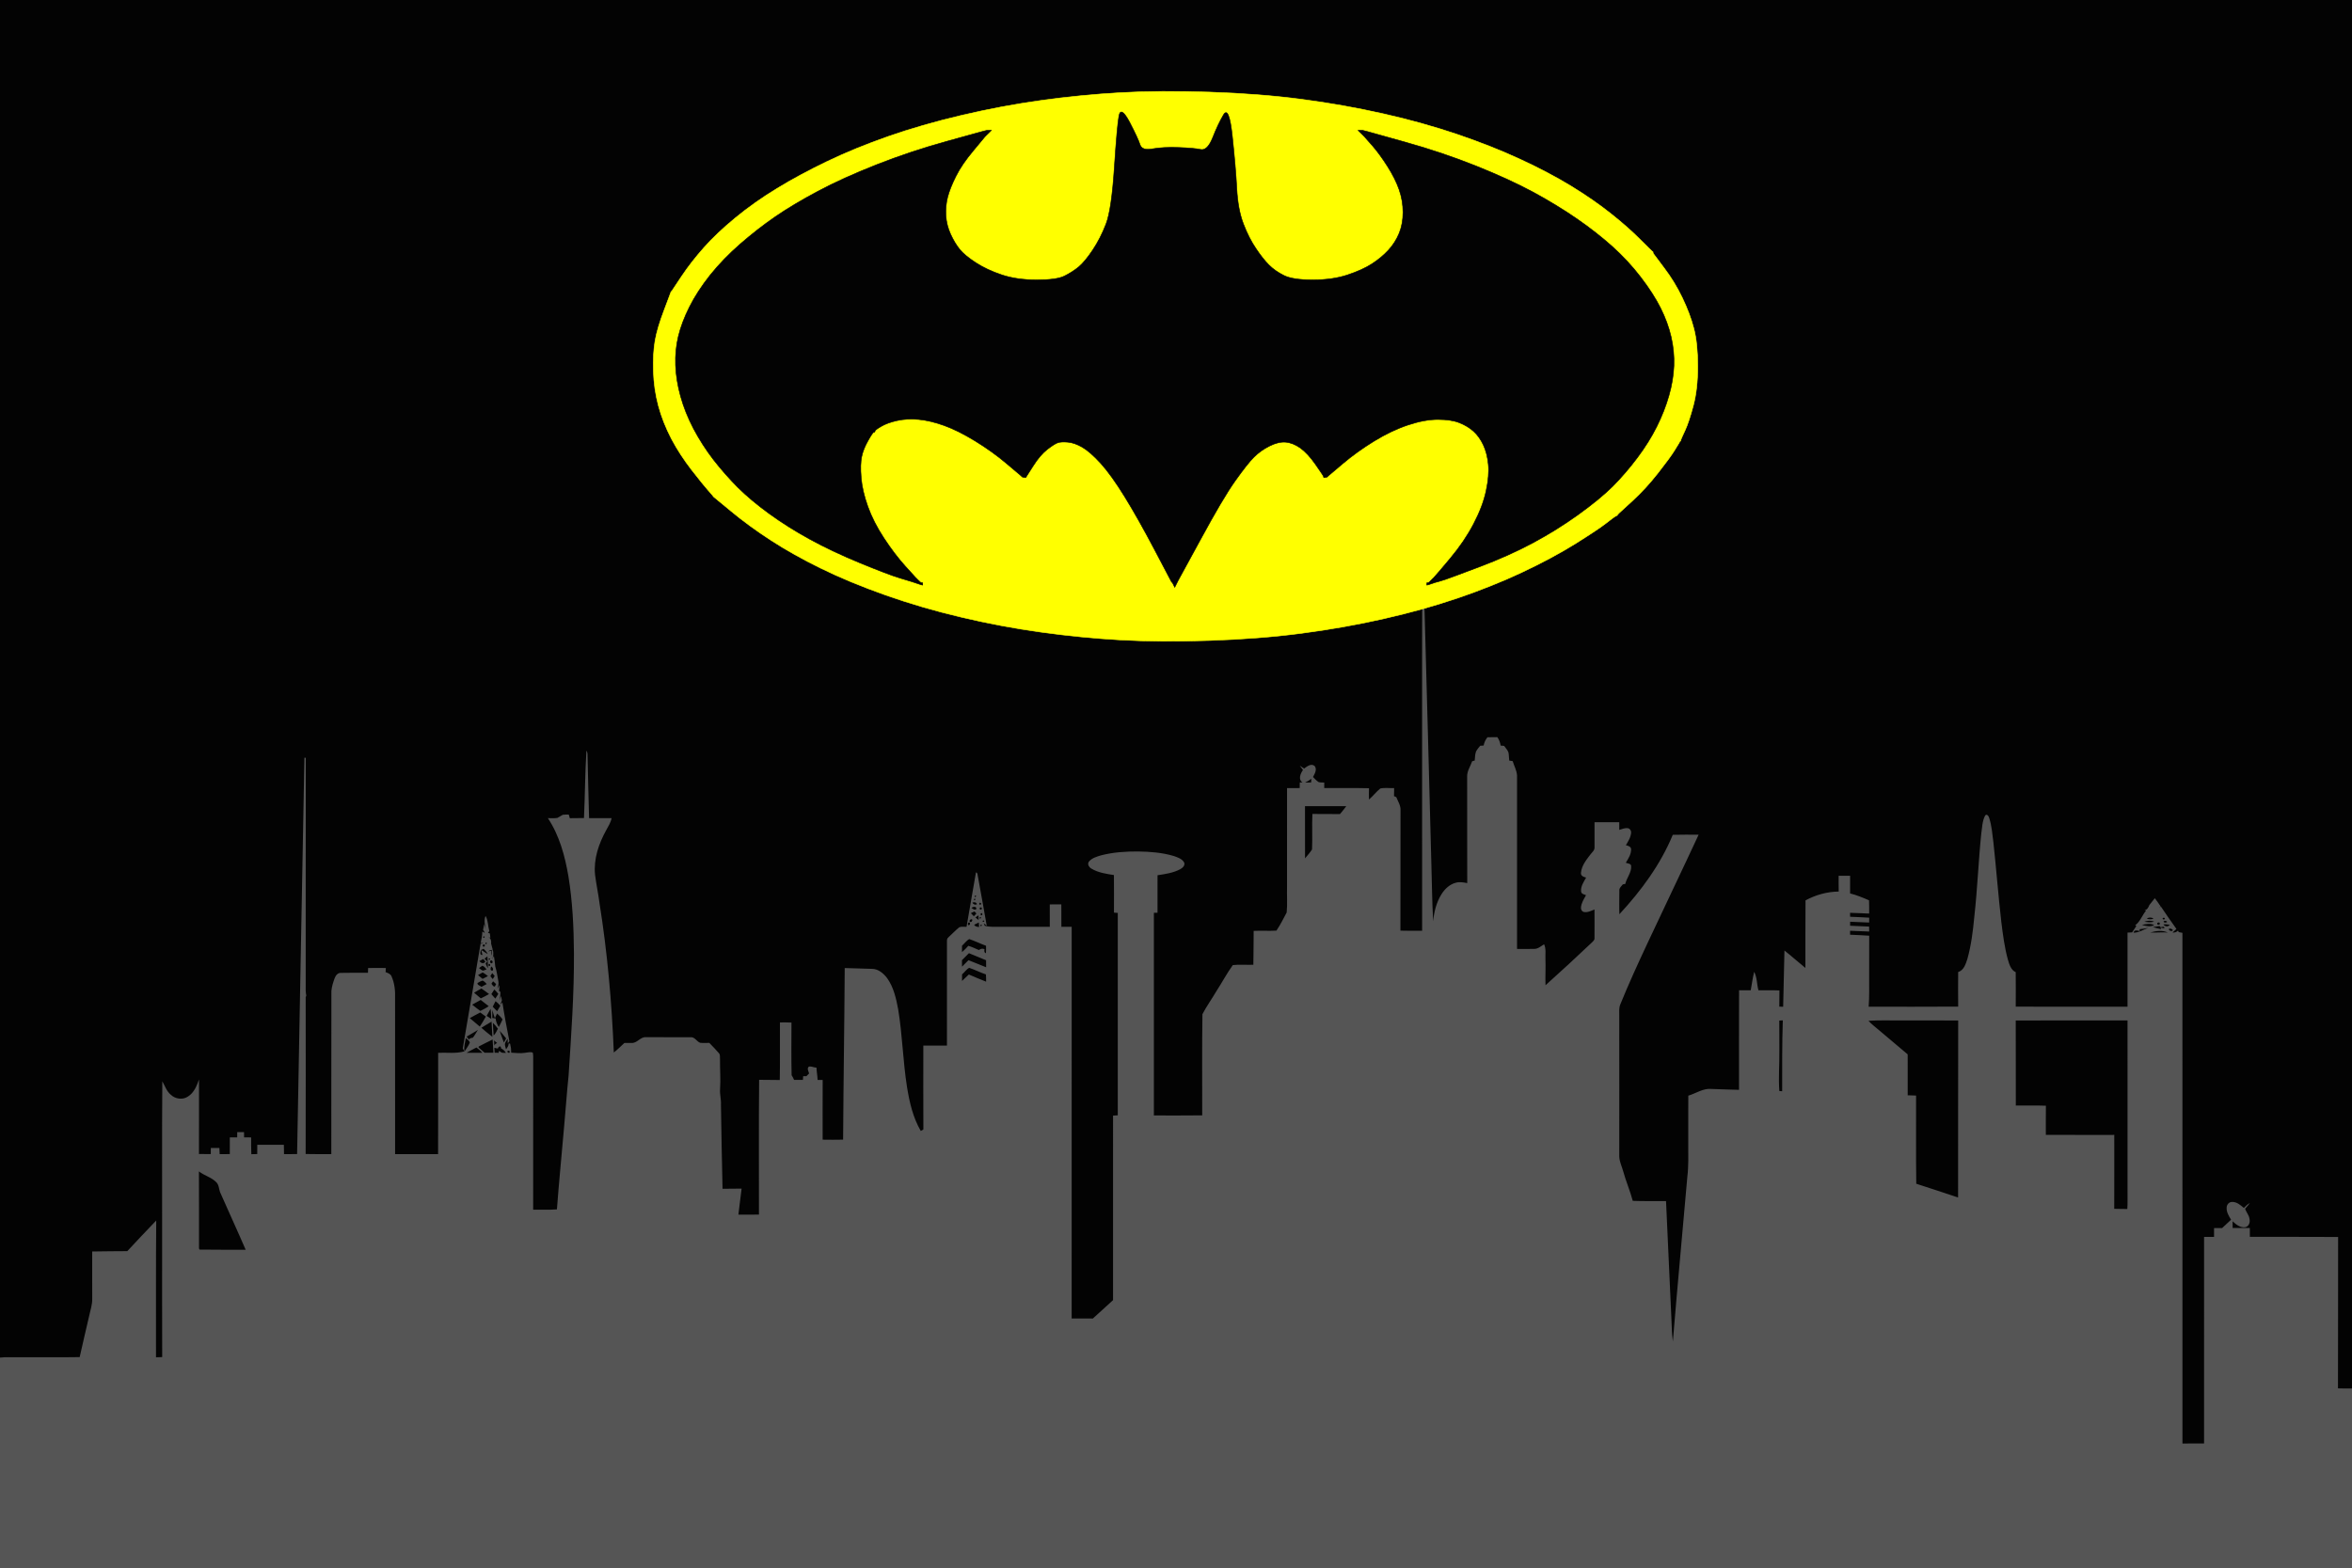 <svg width="900" height="600" viewBox="0 0 900 600" xmlns="http://www.w3.org/2000/svg">
  <defs></defs>
  <g class="layer">
    <title>GeoBrol - Drapeau Gotham</title>
    <rect id="bg" fill="#030303" height="600" width="900"></rect>
    <g id="city" transform="matrix(0.404, 0, 0, 0.404, 0, 215.218)">
      <path fill="#555555" d="M1347.09,0h0.54c1.63,12.91,0.67,26.01,1.48,38.99c2.31,81.33,4.34,162.67,6.55,244
	c0.63,19.02,0.68,38.06,1.78,57.06c0.82-8.98,3.1-18.01,7.93-25.7c3.11-4.96,7.71-9.33,13.51-10.81c3.55-1.02,7.28-0.32,10.84,0.35
	c-0.15-33.65,0.02-67.3-0.09-100.95c-0.16-5.25,3.11-9.68,4.75-14.49c0.6-0.16,1.81-0.48,2.41-0.65c0.29-2.86,0.26-5.83,1.25-8.57
	c1.03-2,2.54-3.68,3.93-5.44c1.07-0.09,2.17-0.17,3.28-0.24c0.58-2.87,1.75-5.56,3.62-7.82c3.09,0.01,6.2-0.03,9.32-0.11
	c1.72,2.36,2.74,5.1,3.16,8c1.09,0.09,2.19,0.18,3.31,0.27c1.68,2.52,4.3,4.78,4.37,8.04c0.21,1.95,0.32,3.91,0.46,5.87
	c1.07,0.18,2.16,0.37,3.27,0.55c1.33,4.53,3.87,8.79,4.12,13.58c0.01,54.77-0.02,109.55,0.01,164.32
	c5.37-0.05,10.75,0.13,16.12-0.02c3.69,0.1,6.52-2.58,9.48-4.38c2.14,4.4,1.04,9.42,1.31,14.13c0.3,8.23-0.24,16.46,0.05,24.69
	c14.93-13.33,29.6-26.95,44.13-40.71c1.06-1.11,2.48-2.21,2.28-3.94c0.09-9.04,0.01-18.08,0-27.12c-3.23,1.23-6.61,3.11-10.16,2.33
	c-1.85-0.41-2.81-2.4-2.64-4.14c0.26-4.33,2.73-8.04,4.76-11.72c-1.71-0.81-4.32-1.1-4.63-3.4c-0.6-4.91,2.47-9.21,4.72-13.3
	c-2.35-0.55-5.25-1.64-4.86-4.62c0.62-6.5,4.81-11.94,8.69-16.93c1.54-2.23,4.34-4.09,4.15-7.09c0.04-7.93-0.04-15.87,0-23.8
	c7.81-0.06,15.61-0.05,23.42-0.01c0,2.41,0,4.83,0.01,7.25c2.67-0.78,5.43-2.03,8.3-1.53c1.79,0.36,3.06,2.2,2.93,4.01
	c-0.21,4.45-2.78,8.31-4.95,12.05c2.08,0.57,4.9,1.22,4.94,3.94c0.05,4.71-2.68,8.8-5.01,12.68c1.73,0.81,5.08,0.65,5.05,3.27
	c0.35,6.16-4.29,10.99-5.56,16.8c-0.57,0.1-1.73,0.29-2.31,0.39c-1.29,1.78-3.54,3.33-3.31,5.78c0.02,7.51-0.22,15.02,0.02,22.53
	c20.59-22.21,38.98-47.09,50.58-75.24c8.15-0.25,16.31-0.09,24.48-0.09c-16.03,34.51-32.52,68.78-48.66,103.24
	c-8.86,18.98-17.61,38.02-25.49,57.43c-1.51,3.54-0.96,7.46-1.02,11.21c0.17,44.35-0.07,88.71,0.01,133.06
	c0.15,4.86,2.46,9.27,3.7,13.89c2.63,9.47,6.52,18.53,9.08,28.02c10.49,0.47,21,0.07,31.51,0.22c1.73,36.62,3.33,73.25,5.02,109.87
	c0.41,7.73,0.41,15.51,1.45,23.21c4.23-52.03,9.2-104,13.7-156c1.27-10.34,0.86-20.76,0.88-31.15c0.01-15.27-0.07-30.53,0.05-45.79
	c7.27-2.15,14.02-7.14,21.9-6.36c8.71,0.26,17.41,0.7,26.13,0.84c-0.01-31.44-0.07-62.89,0.04-94.33c3.67,0.01,7.35,0.02,11.05,0.04
	c1.08-5.85,1.82-11.76,3.26-17.53c2.79,5.36,2.46,11.74,4.03,17.51c6.62,0.06,13.25-0.15,19.89,0.14
	c-0.12,5.11-0.06,10.22-0.11,15.33c1.19,0.05,2.4,0.1,3.64,0.16c0.33-17.78,0.9-35.54,1.22-53.31c6.76,5.32,13.13,11.12,19.84,16.51
	c0.13-21.33-0.12-42.67,0.12-64.01c9.67-5.21,20.42-8.24,31.44-8.34c-0.11-4.99-0.09-9.97-0.06-14.96c3.61-0.01,7.22-0.01,10.85,0
	c0.02,5.57,0.01,11.15,0,16.73c6.19,1.54,12.09,3.99,17.93,6.52c0.16,4.18,0.14,8.37,0.12,12.56c-6.04-0.22-12.07-0.58-18.1-0.71
	c0,1.24,0.02,2.49,0.07,3.75c6.01,0.26,12.04,0.45,18.06,0.85c-0.04,1.53-0.06,3.07-0.05,4.61c-6.01-0.23-12-0.42-17.99-0.76
	c0,0.95-0.02,2.85-0.02,3.8c5.98,0.3,11.98,0.56,17.98,0.78c0.01,1.56,0.05,3.13,0.1,4.7c-6.05-0.19-12.08-0.56-18.12-0.72
	c-0.02,1.24-0.02,2.48-0.01,3.73c6.03,0.33,12.08,0.45,18.12,0.93c-0.08,13.41-0.02,26.82-0.04,40.23
	c-0.07,9.02,0.27,18.05-0.48,27.05c28.27-0.03,56.54,0.14,84.8-0.09c-0.1-10.91-0.09-21.83-0.01-32.74
	c5.47-1.75,7.18-7.7,8.76-12.58c3.62-12.9,5.24-26.27,6.5-39.58c2.97-26.24,3.92-52.66,6.61-78.93c0.87-5.73,0.89-11.87,3.63-17.11
	c1.45-2.11,3.44,0.4,3.84,2.04c2.43,7.44,3.02,15.32,4.01,23.04c2.75,25.31,4.64,50.69,7.56,75.98c1.49,11.84,2.99,23.74,6.16,35.27
	c1.38,4.5,2.72,9.85,7.44,11.98c0.1,10.89,0.07,21.77,0.02,32.66c35.29,0.17,70.58,0.04,105.87,0.06
	c0.02-23.4-0.01-46.81,0.01-70.21c1.41-0.07,2.86-0.13,4.33-0.19c1.3-2.05,2.63-4.07,4.03-6.06c-0.27-0.18-0.81-0.54-1.08-0.72
	c4.72-3.36,6.53-9.39,10.22-13.76c-0.34-0.1-1.03-0.29-1.37-0.39c2.54-0.49,3.65-2.77,4.54-4.95c1.74-2.15,3.44-4.33,5.18-6.5
	c1.89,2.46,3.68,4.99,5.4,7.58c-0.46,0.64-0.89,1.28-1.29,1.93c0.38-0.44,1.15-1.33,1.54-1.78c4.82,7.21,9.76,14.35,14.83,21.38
	c-1.3,1.08-2.51,2.21-3.68,3.39c1.95,0.18,3.83-0.38,5.2-1.86c0.23,2.26,2.66,1.6,4.15,2.15c0.06,161.26-0.01,322.52,0.04,483.79
	c6.81-0.03,13.63,0.01,20.46-0.04c-0.02-65.24-0.04-130.47,0.01-195.71c3.14,0,6.29,0,9.45,0c-0.01-2.8-0.01-5.6,0.01-8.38
	c2.53-0.02,5.08-0.02,7.65,0.01c2.85-2.58,5.64-5.24,8.45-7.89c-2.16-3.61-4.63-7.51-4.15-11.9c0.19-2.54,2.29-4.89,4.92-4.93
	c4.52-0.24,8.14,2.94,11.36,5.68c1.69-1.79,3.48-3.57,5.75-4.66c-1.39,1.91-3.08,3.57-4.55,5.39c0.93,3.27,3.67,5.96,4.1,9.5
	c0.83,3.11-0.41,7.24-3.9,7.99c-4.76,0.82-8.82-2.61-12.11-5.56c0.03,2.1,0.04,4.21,0.08,6.32c5.42,0.04,10.85,0.03,16.28,0.04
	c-0.01,2.79-0.01,5.58,0.02,8.38c27.86,0.08,55.73-0.11,83.6,0.1c-0.18,47.8,0.09,95.6-0.14,143.41c4.85,0.21,9.7,0.12,14.57,0.13
	c0.04,56.77-0.01,113.54,0.03,170.31H0V753.4c5.66-0.64,11.36-0.22,17.03-0.32c19.48-0.1,38.96,0.17,58.44-0.14
	c2.96-13.43,6.19-26.8,9.26-40.2c1.06-4.88,2.7-9.71,2.62-14.76c-0.07-15.04,0.02-30.07-0.05-45.1c11.09-0.29,22.18-0.17,33.27-0.33
	c9.13-9.67,18.1-19.51,27.4-29.02c-0.38,43.2-0.19,86.4-0.22,129.6c1.95-0.08,3.91-0.15,5.87-0.22
	c-0.16-35.96-0.03-71.92-0.07-107.88c0.12-51.12-0.23-102.25,0.18-153.36c2.52,4.28,3.99,9.35,7.96,12.63
	c4.25,4.2,11.36,5.18,16.38,1.76c5.74-3.56,8.26-10.14,10.43-16.2c-0.04,23.55,0.06,47.1-0.05,70.66c3.73,0.1,7.46,0.12,11.19,0.09
	c0.03-1.94,0.02-3.88,0.05-5.81c2.7-0.01,5.41,0,8.11,0.01c0.08,1.94,0.16,3.9,0.26,5.85c3.2-0.05,6.4-0.06,9.6-0.06
	c0.01-5.26-0.01-10.53,0.02-15.79c2.33-0.02,4.65-0.02,6.98-0.03c0-1.66,0.01-3.32,0.02-4.97c2.14-0.01,4.29-0.02,6.44-0.01
	c0.02,1.65,0.04,3.32,0.06,4.99c2.23,0.01,4.46,0.01,6.7,0.03c0.02,5.29-0.11,10.59,0.16,15.88c1.87-0.05,3.74-0.09,5.61-0.12
	c0.01-2.93,0.02-5.85,0.03-8.77c8.39-0.01,16.78-0.04,25.17,0.01c0.01,2.94,0.05,5.88,0.16,8.83c4.13-0.04,8.25-0.05,12.38-0.06
	c2.24-125.18,4.69-250.33,6.93-375.5c0.33,0.02,0.98,0.06,1.3,0.09c-0.16,71.92,0,143.85-0.08,215.77
	c-0.07,3.16-0.13,6.35,0.56,9.46c-0.14,0.39-0.43,1.16-0.57,1.55c0.03,49.51,0.1,99.02-0.04,148.53c8.1,0.27,16.2,0.04,24.3,0.14
	c0.09-51.53-0.04-103.06,0.09-154.58c0.36-4.12,1.61-8.11,3.04-11.97c0.93-2.57,2.93-5.34,6-5.13c8.53-0.13,17.07-0.16,25.61-0.08
	c0.04-1.52,0.09-3.02,0.13-4.53c5.59-0.13,11.19-0.11,16.78-0.02c-0.08,1.29-0.16,2.59-0.23,3.89c2.14,0.85,4.68,1.62,5.62,3.99
	c2.91,6.5,3.63,13.77,3.36,20.83c-0.01,49.2-0.05,98.4,0.02,147.6c13.57-0.03,27.15-0.06,40.72,0.02
	c0.14-32.01,0.02-64.01,0.06-96.01c8.27-0.37,16.74,0.97,24.82-1.35c-0.37-0.71-1.13-2.11-1.5-2.82
	c5.57-33.04,11.34-66.05,16.85-99.09c0.72-0.17,2.14-0.51,2.85-0.67c-0.69-0.01-2.07-0.02-2.76-0.03c0.73-3.6,1.52-7.21,1.58-10.9
	c0.77,0.41,1.54,0.84,2.31,1.29c-0.34-1.07-0.87-2.03-1.59-2.88c0.28-1.85,0.63-3.7,1.04-5.52c0.25,1.2,0.75,3.61,1,4.82
	c-0.12-4.2-1.48-8.42,0.32-12.52c2.47,4.38,2.2,9.62,3.54,14.36c-0.33,0.42-0.98,1.25-1.3,1.67c0.46,0.14,1.38,0.42,1.84,0.56
	c0.11,1.05,0.35,3.15,0.47,4.21c-0.69-0.35-2.05-1.04-2.74-1.39c2.82,1.16,3.81,3.81,3.4,6.73c0.58,1.96,1.09,3.94,1.59,5.94
	c-1.53,0.25-3.22,0.29-4.29,1.58c0.69-0.18,2.06-0.53,2.75-0.71c0.01,1.53-0.14,3.14,0.58,4.57c0.04-1.65,0.03-3.3-0.04-4.94
	l1.13-0.16c0.63,2.92,0.56,5.9-0.69,8.64c0.4-0.8,1.21-2.4,1.61-3.2c0.59,3.31,0.99,6.64,1.29,9.99c1.52,4.62,2.08,9.48,2.99,14.25
	c0.55,2.39-0.41,4.72-0.98,7c0.49-0.87,1.46-2.62,1.95-3.49c0.03,1.81-0.07,3.66-0.35,5.46c0.31,0.21,0.95,0.64,1.26,0.86
	c0.16,2.76-0.39,5.5-0.72,8.24c0.45-1.46,0.91-2.91,1.37-4.36c0.19,1.1,0.58,3.31,0.78,4.41c-0.49,1.23-0.99,2.46-1.47,3.7
	c0.49-0.47,1.47-1.42,1.96-1.9c1.88,12.29,4.2,24.51,6.61,36.7c-0.52,0.67-1.04,1.35-1.55,2.02c-0.02-1.09-0.06-3.26-0.08-4.35
	c-0.97,1.58-2.19,3.09-2.63,4.93c0.05,1.73,0.65,3.39,1.07,5.06c1.22-1.65,2.56-3.35,2.51-5.55c0.34,0.04,1.02,0.12,1.35,0.16
	c0.23,1.4,0.5,2.8,0.83,4.2c0.08,1.45,0.16,2.91,0.23,4.37c4.31,0.21,8.65,0.86,12.94,0.14c2.46-0.23,5.04-1.14,7.47-0.21
	c0.27,1.14,0.4,2.3,0.4,3.49c-0.05,48.44-0.03,96.87-0.02,145.3c7.5-0.13,15.01,0.34,22.5-0.28c1.94-26.06,4.58-52.06,6.79-78.1
	c1.55-16.11,2.52-32.28,4.24-48.36c2.52-38.77,5.34-77.62,5.1-116.52c-0.17-24.25-1.32-48.57-5.23-72.54
	c-3.29-19.25-8.5-38.67-19.45-55.1c2.99-0.02,6.02,0.27,8.98-0.23c1.79-0.85,3.35-2.11,5.15-2.95c1.86-0.29,3.76-0.19,5.65-0.2
	c0.32,1.14,0.65,2.27,0.99,3.42c4.46-0.11,8.94-0.11,13.41-0.14c1-21.32,1.02-42.69,2.33-63.99c0.62,1.14,1.06,2.39,1.02,3.71
	c0.5,20.13,0.88,40.25,1.48,60.37c7.1,0.04,14.21,0.03,21.32,0c-0.78,4.28-3.26,7.91-5.25,11.68c-7.01,12.7-11.89,27.18-10.41,41.85
	c1.1,9.09,3.09,18.04,4.24,27.12c7.44,46.78,11.64,94.05,13.53,141.37c3.55-2.77,6.72-5.99,10.01-9.05c2.21,0,4.41,0.05,6.63-0.01
	c5.45,0.52,8.48-6.03,13.97-5.43c14.02,0.04,28.05,0.01,42.07,0.01c3.92-0.39,5.74,3.87,8.97,5.25c2.92,0.37,5.88,0.14,8.82,0.11
	c3.04,3.26,6.25,6.38,9.12,9.8c1.4,1.63,0.78,3.97,1,5.95c-0.11,9.34,0.71,18.7,0.05,28.04c-0.37,5.03,1.16,9.95,0.84,14.98
	c0.29,26.48,1.02,52.96,1.51,79.44c6.02-0.1,12.04-0.16,18.06-0.16c-0.96,8.23-2.13,16.44-3.04,24.69
	c6.48-0.08,12.97-0.02,19.46-0.06c0.09-42.56-0.25-85.13,0.17-127.68c6.51,0.19,13.04-0.03,19.56,0.18
	c0.36-18.18,0.03-36.38,0.16-54.56c3.64-0.06,7.28-0.04,10.92,0.13c-0.01,16.63-0.25,33.27,0.14,49.9c0.92,1.38,1.69,2.85,2.32,4.4
	c2.79,0.04,5.57,0.03,8.36,0.03c0.09-1.19,0.18-2.38,0.28-3.56c0.76,0.01,2.28,0.04,3.04,0.05c0.85-0.87,1.7-1.74,2.56-2.61
	c-0.52-2.04-2.3-4.67-0.25-6.44c2.37-0.63,4.79,0.94,7.24,0.94c0.15,3.9,0.93,7.74,1.05,11.65c1.59,0,3.19,0,4.81,0.02
	c-0.14,18.85,0.01,37.7-0.03,56.56c6.46,0.03,12.93,0.21,19.39-0.02c0.3-54.19,1.22-108.37,1.52-162.56
	c8.66,0.14,17.3,0.61,25.96,0.78c5.9,0.02,10.76,4.29,14.18,8.72c6.23,8.68,8.58,19.39,10.51,29.7c4.02,24.37,4.49,49.16,8.36,73.55
	c2.33,14.36,5.62,28.92,13.05,41.6c0.81-0.48,1.62-0.97,2.44-1.44c-0.23-26.48,0.02-52.97-0.05-79.46
	c7.46-0.01,14.92-0.01,22.39,0.01c0.04-32.97,0.01-65.93,0.01-98.9c-0.04-1.34,0.17-2.76,1.32-3.61c3.44-3.19,6.7-6.6,10.32-9.57
	c2.12-0.91,4.62-0.31,6.9-0.47c3-16.76,5.68-33.59,8.71-50.34c0.08-2.6,1.91-0.13,1.73,0.99c2.88,16.13,5.96,32.23,8.7,48.39
	c-0.71-0.59-2.11-1.77-2.81-2.36c0.22,0.59,0.66,1.75,0.88,2.33c4.98,1.45,10.19,0.97,15.32,1.01c15.44,0,30.88,0,46.33-0.01
	c0.04-7.07,0.04-14.13-0.01-21.2c3.64-0.08,7.28-0.09,10.92-0.06c0.04,7.1-0.05,14.2,0.06,21.3c3.25-0.04,6.5-0.04,9.76,0.01
	c-0.03,123.66,0.01,247.33-0.02,371c6.68,0.06,13.36-0.02,20.05,0.06c6.49-5.67,12.67-11.7,19.14-17.41
	c0.09-58.28,0.05-116.55,0.01-174.83c1.48-0.09,2.97-0.17,4.47-0.25c-0.06-63.92-0.07-127.84,0.01-191.76
	c-1.22-0.09-2.42-0.18-3.62-0.26c0.01-11.87,0.1-23.74-0.04-35.6c-7.27-1.13-14.86-2.24-21.27-6.07c-2.29-1.28-4.29-4.38-2.3-6.78
	c2.82-3.34,7.27-4.57,11.3-5.8c11.45-3,23.38-3.76,35.18-3.69c11.4,0.16,22.95,1.03,33.92,4.33c3.57,1.27,7.78,2.58,9.71,6.14
	c1.11,2.73-1.51,5.09-3.66,6.29c-6.64,3.55-14.23,4.65-21.58,5.74c-0.02,11.84,0,23.68-0.01,35.52c-0.87,0.02-2.59,0.07-3.45,0.09
	c0.01,63.99-0.03,127.98,0,191.97c15.26-0.04,30.53,0.14,45.79-0.09c0.02-31.95-0.27-63.94,0.21-95.87
	c3.81-7.34,8.71-14.1,12.9-21.24c5.42-8.34,10.05-17.17,15.87-25.25c6.43-0.75,12.97-0.07,19.46-0.31c0.07-10.7,0.32-21.4,0.29-32.1
	c7.18-0.34,14.39,0.21,21.57-0.26c3.68-5.41,6.66-11.38,9.7-17.19c0.81-8.17,0.09-16.47,0.33-24.69c0-31.05-0.01-62.09,0.01-93.14
	c3.99-0.01,8-0.02,12.01-0.01c0-1.78,0.01-3.56,0.05-5.34c0.84,0.03,1.7,0.06,2.58,0.1c-4.28-3.06-1.97-8.42,0.44-11.88
	c-1.06-1.34-2.07-2.71-3.03-4.1c1.41,0.85,2.76,1.79,4.14,2.73c2.72-2.01,6.61-5.14,9.93-2.47c2.62,3.22,0.1,7.39-1.51,10.47
	c1.68,1.67,3.25,3.51,5.27,4.8c1.72,0.54,3.57,0.31,5.38,0.45c-0.03,1.73-0.02,3.47-0.02,5.21c14.13,0.17,28.27-0.19,42.4,0.18
	c-0.1,3.57-0.13,7.14-0.05,10.71c3.78-3.25,6.83-7.26,10.68-10.43c4.25-1.02,8.8-0.21,13.17-0.43c-0.04,2.53-0.07,5.07-0.11,7.61
	c0.53,0.23,1.6,0.71,2.13,0.95c1.62,4.09,4.34,8.01,4.03,12.61c-0.13,37.96,0.07,75.93-0.1,113.89c6.85,0.25,13.7,0.1,20.56,0.11
	C1347.04,232.69,1346.82,116.33,1347.09,0 M1236.1,208.67c1.9-0.1,3.82-0.13,5.75-0.13c0.05-1.16,0.11-2.32,0.19-3.48
	C1240.18,206.46,1238.21,207.71,1236.1,208.67 M1236.04,231.01c0.03,16.48-0.05,32.95,0.04,49.43c2.26-2.76,4.71-5.41,6.62-8.43
	c0.51-11.2-0.19-22.44,0.35-33.63c8.7,0.16,17.41-0.04,26.12,0.11c2.08-2.4,4.06-4.9,5.94-7.47
	C1262.09,230.96,1249.06,230.99,1236.04,231.01 M923.17,315.95C923.19,319.28,926.2,314.56,923.17,315.95 M922.47,319
	C922.63,322.32,925.44,317.41,922.47,319 M920.95,322.47c1.07,1.43,2.6,2.5,4.4,1.35C924.58,321.91,922.66,321.65,920.95,322.47
	 M928.03,322.44c-0.93,1.17-0.7,1.84,0.7,2.01C929.64,323.28,929.41,322.61,928.03,322.44 M920.14,327.42
	c1.39,0.8,2.81,2.33,4.49,1.18C925.46,325.76,921.57,326.01,920.14,327.42 M928.12,327.08c-0.52,1.65,0.02,2.22,1.62,1.73
	C930.24,327.15,929.7,326.58,928.12,327.08 M919.57,332.33c0.95,0.99,1.86,1.99,2.83,2.98c0.8-0.89,1.61-1.77,2.42-2.66
	c-0.63-0.63-1.25-1.26-1.87-1.89C921.81,331.28,920.68,331.8,919.57,332.33 M929.27,334.48c1.34-0.24,1.57-0.97,0.71-2.18
	C928.63,332.52,928.4,333.25,929.27,334.48 M923.85,336.43c1,0.8,2.02,1.61,3.04,2.41c-0.05-1.47-0.08-2.93-0.11-4.4
	C925.77,335.08,924.83,335.78,923.85,336.43 M928.09,336.14C926.5,339.09,931.4,336.33,928.09,336.14 M2033.43,337.61
	c1.92,0.63,4.27,0.78,6.2,0.01C2038.55,336.17,2034.49,336.24,2033.43,337.61 M2048.28,337.17c0.24,1.3,0.99,1.53,2.26,0.7
	C2050.24,336.56,2049.49,336.33,2048.28,337.17 M918.58,340.49c1.2,1.02,2.81-0.96,2.22-2.14
	C919.66,337.58,917.5,339.28,918.58,340.49 M931.17,339.26C929.28,342.01,934.46,339.83,931.17,339.26 M2031,340.48
	c3.06,0.46,6.24,0.89,9.29-0.06C2037.29,339.07,2033.99,339.39,2031,340.48 M2049.26,340.12c-0.03,1.44,2.43,1.4,3.3,0.66
	C2052.42,339.45,2050.05,339.35,2049.26,340.12 M917.23,341.43c-1.21,0.7-0.21,3.29,1.06,1.98
	C919.32,342.66,918.54,340.29,917.23,341.43 M922.64,343.39c1.05,1.67,2.87,1.98,4.73,2.07c-0.1-1.42-0.19-2.84-0.28-4.25
	C925.6,341.93,924.11,342.65,922.64,343.39 M2044.2,341.29c-1.75,0.21-0.9,2.59,0.63,1.93
	C2046.5,342.98,2045.62,340.63,2044.2,341.29 M2028.73,343.49c3.8,1.02,7.92,2.19,11.63,0.15
	C2036.69,341.76,2032.53,342.71,2028.73,343.49 M2047.23,342.27C2047.78,342.75,2047.78,342.75,2047.23,342.27 M928.86,343.27
	C927.28,346.25,932.2,343.47,928.86,343.27 M2049.08,343.04c1.58,2.12,4.28,2.54,6.05,0.4
	C2053.12,343.02,2051.07,342.73,2049.08,343.04 M2045.39,344.59c-2.13,0.39-4.25,0.71-6.35,0.98c2.55,0.74,5.14,1.36,7.77,1.92
	l-0.35-1.36c0.85,0.16,2.54,0.46,3.38,0.62c0.63-2.51-2.08-1.12-3.37-1.07C2046.2,345.41,2045.66,344.87,2045.39,344.59
	 M2026.58,347.57c0.05,0.43,0.13,1.31,0.17,1.74c-2.25-0.43-5.29-1.52-5.9,1.56c5.06,0.01,9.42-3,14.07-4.64
	C2032.16,346.83,2029.36,347.25,2026.58,347.57 M2054.34,347.2c-0.65,1.65,3.27,3.06,3.7,1.19
	C2057.33,347.2,2055.55,346.7,2054.34,347.2 M2036.69,350.68c5.51,0.32,11.02-0.44,16.54,0.05
	C2048.09,348.29,2041.98,349.15,2036.69,350.68 M457.91,354.32C456.39,357.3,461.24,354.55,457.91,354.32 M460.3,357.25
	C460.76,357.84,460.76,357.84,460.3,357.25 M911.18,363.22c-0.02,2.01-0.04,4.03-0.02,6.05c2.14-1.84,4.14-3.84,5.99-5.97
	c3.45,1.03,6.71,2.57,10.01,4c1.58-1.19,3.4-1.65,5.29-0.86c-0.16,1.48-0.48,3.37,1.41,3.87c0.13-2.35,0.13-4.71,0.08-7.06
	c-5.36-1.94-10.48-4.51-15.88-6.32C915.28,358.37,913.49,361.17,911.18,363.22 M460.02,360.28
	C458.44,363.27,463.31,360.51,460.02,360.28 M457.41,362.25c-0.58,1.61-0.04,2.16,1.61,1.65
	C459.58,362.27,459.04,361.72,457.41,362.25 M463.23,363.2C463.71,363.75,463.71,363.75,463.23,363.2 M455.42,367.33
	c-0.24,1.81-1.46,4.85,1.55,4.63c-0.41-1.58-0.82-3.15-1.21-4.71c2.17,1.11,4,2.78,6.24,3.78c-1.02-1.86-2.42-3.49-3.95-4.93
	C457.16,366.48,456.28,366.89,455.42,367.33 M911.14,376.89c0.01,2.05,0.03,4.11,0.05,6.16c2.1-1.99,4.14-4.03,6.12-6.14
	c5.63,2.06,11.07,4.62,16.7,6.7c-0.02-2.22-0.03-4.43-0.04-6.64c-5.42-2.23-10.84-4.44-16.23-6.69
	C915.51,372.46,913.3,374.66,911.14,376.89 M457.22,373.2C457.71,373.76,457.71,373.76,457.22,373.2 M458.87,375.48
	c0.89,0.86,1.79,1.73,2.69,2.6c-0.4,0.49-1.19,1.46-1.58,1.94c0.59,1.51,1.15,3.07,2.2,4.34c-0.06-3.7-0.33-7.39-0.49-11.07
	C460.74,374.01,459.8,374.75,458.87,375.48 M463.11,375.18C461.55,378.15,466.42,375.37,463.11,375.18 M454.04,377.77
	c1.57,1.94,3.98,3.02,5.68,0.52c-0.49-0.63-1.48-1.88-1.97-2.51C456.5,376.43,455.27,377.1,454.04,377.77 M465.06,377.13
	c-1.53,0.39-0.75,3.13,0.76,2.72C467.23,379.3,466.58,376.84,465.06,377.13 M463.1,380.37c-0.87,1.22-0.63,1.94,0.72,2.15
	C464.67,381.28,464.43,380.57,463.1,380.37 M453.71,384.41c1.11,0.85,2.2,1.72,3.44,2.4c1.32-0.04,2.48-0.82,3.72-1.23
	c-1.2-1.23-2.25-2.86-3.94-3.42C455.79,382.81,454.76,383.63,453.71,384.41 M465.28,382.86c-0.77,1.52-1.27,4.36,1.38,3.93
	C467.56,385.2,466.63,383.73,465.28,382.86 M911.23,390.34c-0.06,2.08-0.07,4.15-0.04,6.23c2.2-1.98,4.26-4.1,6.45-6.09
	c5.39,2.39,10.88,4.59,16.37,6.79c0.01-2.3-0.04-4.6-0.19-6.89c-5.39-1.79-10.45-4.42-15.81-6.23
	C915.33,385.54,913.58,388.42,911.23,390.34 M452.75,391.03c1.42,1.21,2.87,2.4,4.33,3.59c1.71-0.85,3.4-1.73,5.09-2.64
	c-1.58-1.29-3.25-2.45-4.99-3.48C455.71,389.36,454.22,390.19,452.75,391.03 M466.26,389.16c-0.63,0.94-1.29,1.88-1.81,2.89
	c0.68,0.97,1.5,1.86,2.29,2.77c0.6-0.99,1.2-1.98,1.81-2.97C467.77,390.95,467.03,390.05,466.26,389.16 M452.31,398.54
	c-0.55,2,2.58,2.45,3.71,3.64c1.65-0.92,3.31-1.81,4.99-2.68c-1.18-1.23-2.33-2.6-3.93-3.29
	C455.39,396.76,453.8,397.58,452.31,398.54 M465.46,399.24c0.95,0.93,1.53,2.9,3.2,2.64c0.44-0.77,0.86-1.54,1.27-2.33
	c-0.98-0.88-1.94-1.75-2.89-2.63C466.64,397.5,465.85,398.66,465.46,399.24 M449.04,407.76c2.14,1.76,4.28,3.52,6.37,5.34
	c2.68-1.22,5.28-2.63,7.81-4.13c-2.36-1.82-4.8-3.53-7.24-5.22C453.61,404.99,451.3,406.34,449.04,407.76 M468.18,404.68
	c-0.93,1.47-1.86,2.94-2.78,4.41c1.24,1.41,2.5,2.81,3.76,4.22c0.98-1.46,1.9-2.96,2.83-4.45
	C470.82,407.37,469.57,405.96,468.18,404.68 M447.23,419.05c2.49,2.11,5.14,4,7.76,5.95c2.71-1.37,5.44-2.74,7.93-4.5
	c-2.59-1.92-5.06-3.98-7.62-5.92C452.64,416.14,449.93,417.58,447.23,419.05 M469.36,415.73c-0.88,1.76-1.76,3.52-2.66,5.27
	c1.31,1.48,2.7,2.91,4.14,4.28c1.03-1.73,2.05-3.47,3.08-5.2C472.53,418.49,471.06,416.98,469.36,415.73 M464.67,423.01
	c-1.3,2.18-2.56,4.4-3.76,6.64c1.46,0.97,2.92,1.95,4.4,2.92C465.21,429.37,465.01,426.18,464.67,423.01 M466.3,424.06
	c-0.04,2.54,0.01,5.08,0,7.62c1.04,0.13,2.08,0.26,3.12,0.41c0.31,2.91,1.39,5.69,3.03,8.12c1.19-2.4,2.54-4.72,3.54-7.19
	c-1.34-2.18-3.34-3.83-5.16-5.57c-0.72,1.44-1.41,2.89-2.07,4.35C467.67,429.31,467.1,426.64,466.3,424.06 M444.98,431.8
	c3.14,2.68,6.35,5.28,9.45,8.01c2.05-3.07,3.99-6.22,5.74-9.48c-1.78-1.28-3.54-2.58-5.3-3.87
	C451.57,428.24,448.21,429.9,444.98,431.8 M1685.28,434.11c0.12,9.63,0.02,19.27,0.06,28.91c0.2,12.62-0.99,25.25,0,37.86
	c0.67,0.05,1.99,0.13,2.66,0.18c0.02-22.38-0.15-44.76,0.6-67.13C1687.77,433.97,1686.11,434.06,1685.28,434.11 M1769.78,434.33
	c2.9,3.39,6.63,5.92,9.95,8.88c9.04,7.65,18.1,15.28,27.15,22.92c0.01,12.92-0.02,25.85,0.01,38.77c2.63,0.06,5.28,0.14,7.94,0.25
	c0.11,27.85-0.21,55.71,0.17,83.55c13.25,4.19,26.41,8.7,39.63,13.03c0.12-55.9-0.09-111.75,0.09-167.65
	c-16.57-0.2-33.14-0.03-49.7-0.09C1793.27,434.2,1781.49,433.56,1769.78,434.33 M1909.23,434.06c0.12,26.85-0.01,53.71,0.07,80.56
	c9.49,0.08,19.01-0.23,28.5,0.16c-0.16,9.21-0.03,18.41-0.06,27.62c21.6,0.11,43.21,0,64.82,0.04c-0.02,23.33,0.07,46.67-0.05,70.01
	c4.13,0.19,8.26,0.06,12.41,0.18c0.4-5.89,0.1-11.79,0.2-17.68c-0.01-53.65,0.01-107.3-0.01-160.95
	C1979.82,434.02,1944.52,433.91,1909.23,434.06 M455.96,440.96c3.42,2.9,6.77,5.88,10.38,8.54c-0.15-4.79-0.57-9.55-0.76-14.33
	C462.32,437,459.13,438.96,455.96,440.96 M466.86,436.3c0.14,3.97,0.37,7.94,0.7,11.9c1.95-1.69,2.79-4.22,4.04-6.39
	C470.2,439.82,468.63,437.96,466.86,436.3 M441.97,449.33c0.74,0.87,1.41,1.8,2.17,2.69c0.94-1.11,2.26-1.56,3.68-1.61
	c1.94-2.24,3.16-5.02,4.88-7.42C449.1,445.05,445.62,447.34,441.97,449.33 M477.26,454.93c0.71-1.3,1.43-2.6,2.13-3.9
	c-1.96-2.45-3.91-4.9-6.1-7.14C474.49,447.61,475.95,451.24,477.26,454.93 M441.19,450.7c-0.54,4.19-2.13,8.39-1.18,12.64
	c1.78-2.68,3.71-5.31,4.99-8.29C444.57,453.02,442.6,451.98,441.19,450.7 M453.43,458.69c-0.05,0.2-0.16,0.62-0.22,0.83
	c1.85,1.78,3.88,3.36,5.79,5.07c2.77,0.04,5.56,0.04,8.34,0.01c-0.25-4.17-0.52-8.34-0.75-12.52
	C462.2,454.28,457.75,456.36,453.43,458.69 M467.95,452.95c0.09,1.6,0.2,3.21,0.27,4.83c0.5-1.2,1.37-2.04,2.68-2.32
	C469.91,454.62,468.92,453.79,467.95,452.95 M471.48,460.65c-0.81-0.19-2.45-0.58-3.27-0.77c0.09,1.55,0.19,3.11,0.29,4.67
	c1.3,0.04,2.6,0.05,3.92,0.1c-0.33-3.19,1.34-0.92,2.26-0.5c1.31,0.89,3.04,0.37,4.53,0.55c-1.12-1.82-2.63-3.33-4.59-4.19
	C474.52,457.33,472.19,458.59,471.48,460.65 M441.87,464.65c5.06-0.02,10.11-0.06,15.17,0.02c-1.78-1.84-3.69-3.55-5.76-5.05
	C448.17,461.34,444.92,462.81,441.87,464.65 M480.77,462.74c-0.36,1.59,0.28,2.19,1.91,1.81
	C483.04,462.95,482.4,462.35,480.77,462.74 M768.29,486.18C768.81,486.71,768.81,486.71,768.29,486.18 M188.42,577.02
	c0.18,24.3,0.02,48.6,0.08,72.9c0.1,0.29,0.3,0.87,0.4,1.17c14.59,0.24,29.2,0.07,43.8,0.17c-7.9-18.3-16.27-36.4-24.29-54.65
	c-1.15-3.14-1-6.93-3.6-9.39C200.25,582.5,193.5,581.06,188.42,577.02z"></path>
    </g>
    <g id="batman" transform="matrix(0.424, 0, 0, 0.424, 228.825, 8.963)">
      <path id="ellipsbg" d="M 951.5 205.8 L 952 206 L 952.199 207 L 952.5 208 L 952.8 208.2 L 953 208.5 L 962.199 220.8 C 968.399 228.934 973.833 237.834 978.5 247.5 C 983.166 257.167 986.666 266.5 989 275.5 C 991.333 284.5 992.5 295.833 992.5 309.5 C 992.5 323.166 991.166 335 988.5 345 C 985.833 355 983.333 362.5 981 367.5 C 978.666 372.5 977.399 375.334 977.199 376 L 977 377 L 976.5 377.2 C 976.166 377.4 976 377.599 976 377.8 L 976 378 L 975.8 378.5 C 975.6 378.834 974.166 381.166 971.5 385.5 C 968.833 389.834 963.833 396.666 956.5 406 C 949.166 415.334 941.5 423.667 933.5 431 L 921.5 442 L 921.199 442.2 L 921 442.5 L 920.8 442.8 L 920.5 443 L 920.199 443.2 L 920 443.5 L 920 444 L 919.5 444.2 L 919 444.5 L 918 445 C 917.333 445.333 914.666 447.333 910 451 C 905.333 454.667 895.933 460.934 881.8 469.8 C 867.6 478.6 851.4 487.267 833.199 495.8 C 815.067 504.267 795.666 512 775 519 C 754.333 526 732.166 532.167 708.5 537.5 C 684.833 542.833 660.333 547.167 635 550.5 C 609.666 553.833 582 556 552 557 C 522 558 495.166 557.833 471.5 556.5 C 447.833 555.167 424 552.833 400 549.5 C 376 546.167 352 541.667 328 536 C 304 530.333 281.166 523.667 259.5 516 C 237.833 508.333 218.5 500.333 201.5 492 C 184.5 483.667 169.333 475.167 156 466.5 C 142.666 457.833 130.666 449.066 120 440.2 L 104 427 L 103.8 426.5 C 103.6 426.167 102.067 424.4 99.2 421.2 C 96.399 418.066 91.5 412 84.5 403 C 77.5 394 71.4 384.6 66.2 374.8 C 61.066 364.934 57.166 355 54.5 345 C 51.833 335 50.333 324.666 50 314 C 49.666 303.334 50.166 294.167 51.5 286.5 C 52.833 278.833 55.6 269.5 59.8 258.5 L 66 242 L 66.5 241.8 C 66.833 241.6 67 241.4 67 241.2 L 67 241 L 75.5 228.2 C 81.166 219.733 87.833 211.166 95.5 202.5 C 103.166 193.833 112.666 184.833 124 175.5 C 135.333 166.167 147.833 157.333 161.5 149 C 175.166 140.667 190.333 132.5 207 124.5 C 223.666 116.5 242 109 262 102 C 282 95 304 88.667 328 83 C 352 77.333 376 72.833 400 69.5 C 424 66.167 447.833 63.833 471.5 62.5 C 495.166 61.167 522 61 552 62 C 582 63 609.666 65.167 635 68.5 C 660.333 71.833 684.833 76.167 708.5 81.5 C 732.166 86.833 754.333 93 775 100 C 795.666 107 814.666 114.5 832 122.5 C 849.333 130.5 864.933 138.733 878.8 147.2 C 892.6 155.733 904.4 163.933 914.199 171.8 C 924.066 179.6 932.666 187.167 940 194.5 C 947.333 201.833 951.166 205.6 951.5 205.8 Z" fill="yellow" stroke="yellow" stroke-width=".5"></path>
      <path id="batlogo" d="M 692.199 102.8 L 692 102.5 L 691.8 102.2 L 691.5 102 L 691.199 101.8 L 691 101.5 L 690.8 101.2 L 690.5 101 L 690.199 100.8 L 690 100.5 L 689.8 100.2 L 689.5 100 L 689.199 99.8 L 689 99.5 L 688.8 99.2 L 688.5 99 L 688.199 98.8 L 688 98.5 L 687.8 98.2 L 687.5 98 L 687.199 97.8 L 687 97.5 L 686.8 97.2 L 686.5 97 L 686.199 96.8 L 686 96.5 L 690 96.5 L 692 97 L 694 97.5 L 728 107 C 750.666 113.333 772 120.5 792 128.5 C 812 136.5 829.267 144.4 843.8 152.2 C 858.267 160.066 871.4 168.066 883.199 176.2 C 895.066 184.4 905.732 192.733 915.199 201.2 C 924.732 209.733 933.333 219 941 229 C 948.666 239 954.666 248.333 959 257 C 963.333 265.667 966.5 274.333 968.5 283 C 970.5 291.667 971.333 300.333 971 309 C 970.666 317.666 969.166 326.666 966.5 336 C 963.833 345.334 960.166 354.666 955.5 364 C 950.833 373.334 945 382.666 938 392 C 931 401.334 923.6 409.934 915.8 417.8 C 907.933 425.6 897.5 434.167 884.5 443.5 C 871.5 452.833 857.833 461.333 843.5 469 C 829.166 476.667 813.166 483.833 795.5 490.5 C 777.833 497.167 767.5 501 764.5 502 C 761.5 503 759.333 503.667 758 504 L 756 504.5 L 754.5 505 L 753 505.5 L 751.5 506 L 750 506.5 L 749 506.8 L 748 507 L 748 505 L 749 504.8 L 750 504.5 L 750.199 504.2 L 750.5 504 L 750.8 503.8 L 751 503.5 L 751.199 503.2 L 751.5 503 L 751.8 502.8 L 752 502.5 L 752.199 502.2 L 752.5 502 L 752.8 501.8 L 753 501.5 L 753.199 501.2 L 753.5 501 L 753.8 500.8 C 753.933 500.6 754.4 500.067 755.199 499.2 C 756.066 498.4 760.732 492.933 769.199 482.8 C 777.732 472.6 784.732 462.267 790.199 451.8 C 795.732 441.267 799.5 431.333 801.5 422 C 803.5 412.666 804.166 404.666 803.5 398 C 802.833 391.334 801.333 385.5 799 380.5 C 796.666 375.5 793.732 371.4 790.199 368.2 C 786.732 365.066 782.5 362.5 777.5 360.5 C 772.5 358.5 766 357.5 758 357.5 C 750 357.5 741 359.166 731 362.5 C 721 365.834 710.833 370.666 700.5 377 C 690.166 383.334 680.666 390.166 672 397.5 L 659 408.5 L 658.8 408.8 L 658.5 409 L 658.199 409.2 L 658 409.5 L 656.5 409.8 L 655 410 L 654.8 409 C 654.6 408.334 652.166 404.666 647.5 398 C 642.833 391.334 638.267 386.4 633.8 383.2 C 629.267 380.066 624.833 378.334 620.5 378 C 616.166 377.666 611.333 378.834 606 381.5 C 600.666 384.166 596 387.5 592 391.5 C 588 395.5 582.333 402.666 575 413 C 567.666 423.333 557.267 440.934 543.8 465.8 L 523.5 503 L 523 504 L 522.5 505 L 522 506 L 521.5 507 L 521 508 L 520.5 509 L 520 508 L 519.5 507 L 519 506 L 518.5 505 L 518.199 504.8 L 518 504.5 L 517.8 504.2 L 517.5 504 L 517 503 C 516.666 502.333 511.666 492.833 502 474.5 C 492.333 456.167 483.5 440.5 475.5 427.5 C 467.5 414.5 460.267 404.4 453.8 397.2 C 447.267 390.066 441.666 385.166 437 382.5 C 432.333 379.834 428 378.334 424 378 C 420 377.666 417 377.834 415 378.5 C 413 379.166 409.833 381.166 405.5 384.5 C 401.166 387.834 396.833 392.934 392.5 399.8 L 386 410 L 384.5 409.8 L 383 409.5 L 382.8 409.2 L 382.5 409 L 382.199 408.8 L 382 408.5 L 369 397.5 C 360.333 390.166 350.833 383.334 340.5 377 C 330.166 370.666 320.833 366 312.5 363 C 304.166 360 296.5 358.166 289.5 357.5 C 282.5 356.834 276 357.166 270 358.5 C 264 359.834 259.166 361.6 255.5 363.8 C 251.833 365.934 250 367.334 250 368 C 250 368.666 249.666 369 249 369 C 248.333 369 246.6 371.5 243.8 376.5 C 240.933 381.5 239 386.334 238 391 C 237 395.666 236.833 402 237.5 410 C 238.166 418 240.166 426.667 243.5 436 C 246.833 445.333 251.666 454.833 258 464.5 C 264.333 474.167 270.733 482.6 277.2 489.8 C 283.733 496.934 287.066 500.6 287.2 500.8 L 287.5 501 L 287.8 501.2 L 288 501.5 L 288.2 501.8 L 288.5 502 L 288.8 502.2 L 289 502.5 L 289.2 502.8 L 289.5 503 L 289.8 503.2 L 290 503.5 L 290.2 503.8 L 290.5 504 L 290.8 504.2 L 291 504.5 L 292 504.8 L 293 505 L 293 507 L 292 506.8 L 291 506.5 L 289.5 506 L 288 505.5 L 286.5 505 L 285 504.5 L 283.5 504 C 282.5 503.667 278.666 502.5 272 500.5 C 265.333 498.5 253.5 494 236.5 487 C 219.5 480 204.333 472.833 191 465.5 C 177.666 458.167 165.5 450.5 154.5 442.5 C 143.5 434.5 134.066 426.6 126.2 418.8 C 118.378 410.91 111.032 402.562 104.2 393.8 C 97.431 384.984 91.41 375.618 86.2 365.8 C 81.066 355.934 77.166 346.166 74.5 336.5 C 71.833 326.834 70.333 317.5 70 308.5 C 69.666 299.5 70.5 290.833 72.5 282.5 C 74.5 274.167 77.833 265.333 82.5 256 C 87.166 246.667 93.399 237.066 101.2 227.2 C 109.066 217.4 118.166 208 128.5 199 C 138.833 190 149.333 181.833 160 174.5 C 170.666 167.167 183.5 159.5 198.5 151.5 C 213.5 143.5 231.166 135.5 251.5 127.5 C 271.833 119.5 292.833 112.5 314.5 106.5 L 347 97.5 L 349 97 L 351 96.5 L 355 96.5 L 354.8 96.8 L 354.5 97 L 354.199 97.2 L 354 97.5 L 353.8 97.8 L 353.5 98 L 353.199 98.2 L 353 98.5 L 352.8 98.8 L 352.5 99 L 352.199 99.2 L 352 99.5 L 351.8 99.8 L 351.5 100 L 351.199 100.2 L 351 100.5 L 350.8 100.8 L 350.5 101 L 350.199 101.2 L 350 101.5 L 349.8 101.8 L 349.5 102 L 349.199 102.2 L 349 102.5 L 338.8 114.8 C 331.933 122.934 326.666 130.667 323 138 C 319.333 145.333 316.833 151.667 315.5 157 C 314.166 162.333 313.666 167.833 314 173.5 C 314.333 179.167 315.732 184.733 318.199 190.2 C 320.732 195.733 323.5 200.333 326.5 204 C 329.5 207.667 334.333 211.667 341 216 C 347.666 220.333 355.5 224 364.5 227 C 373.5 230 384 231.5 396 231.5 C 408 231.5 416.333 230.333 421 228 C 425.666 225.667 429.933 222.934 433.8 219.8 C 437.6 216.6 441.833 211.5 446.5 204.5 C 451.166 197.5 455.166 189.667 458.5 181 C 461.833 172.333 464.333 155.333 466 130 C 467.666 104.667 469.066 89.066 470.199 83.2 C 471.399 77.4 474.599 79.4 479.8 89.2 C 484.933 99.066 488.067 105.833 489.199 109.5 C 490.399 113.167 494.166 114.4 500.5 113.2 C 506.833 112.066 514.666 111.666 524 112 C 533.333 112.333 540 112.934 544 113.8 C 548 114.6 551.6 111 554.8 103 C 557.933 95 561.166 88.167 564.5 82.5 C 567.833 76.833 570.5 83.333 572.5 102 C 574.5 120.667 575.833 136.333 576.5 149 C 577.166 161.667 579.166 172.333 582.5 181 C 585.833 189.667 589.6 197.066 593.8 203.2 C 597.933 209.4 601.833 214.333 605.5 218 C 609.166 221.667 613.666 224.833 619 227.5 C 624.333 230.167 633 231.5 645 231.5 C 657 231.5 667.5 230 676.5 227 C 685.5 224 692.833 220.667 698.5 217 C 704.166 213.333 709.066 209.267 713.199 204.8 C 717.399 200.267 720.666 195.167 723 189.5 C 725.333 183.833 726.5 177.5 726.5 170.5 C 726.5 163.5 725.333 156.667 723 150 C 720.666 143.333 717.166 136.333 712.5 129 C 707.833 121.667 703.333 115.5 699 110.5 C 694.666 105.5 692.4 102.934 692.199 102.8 Z" fill="#030303" stroke="#030303" stroke-width=".5"></path>
    </g>
  </g>
</svg>